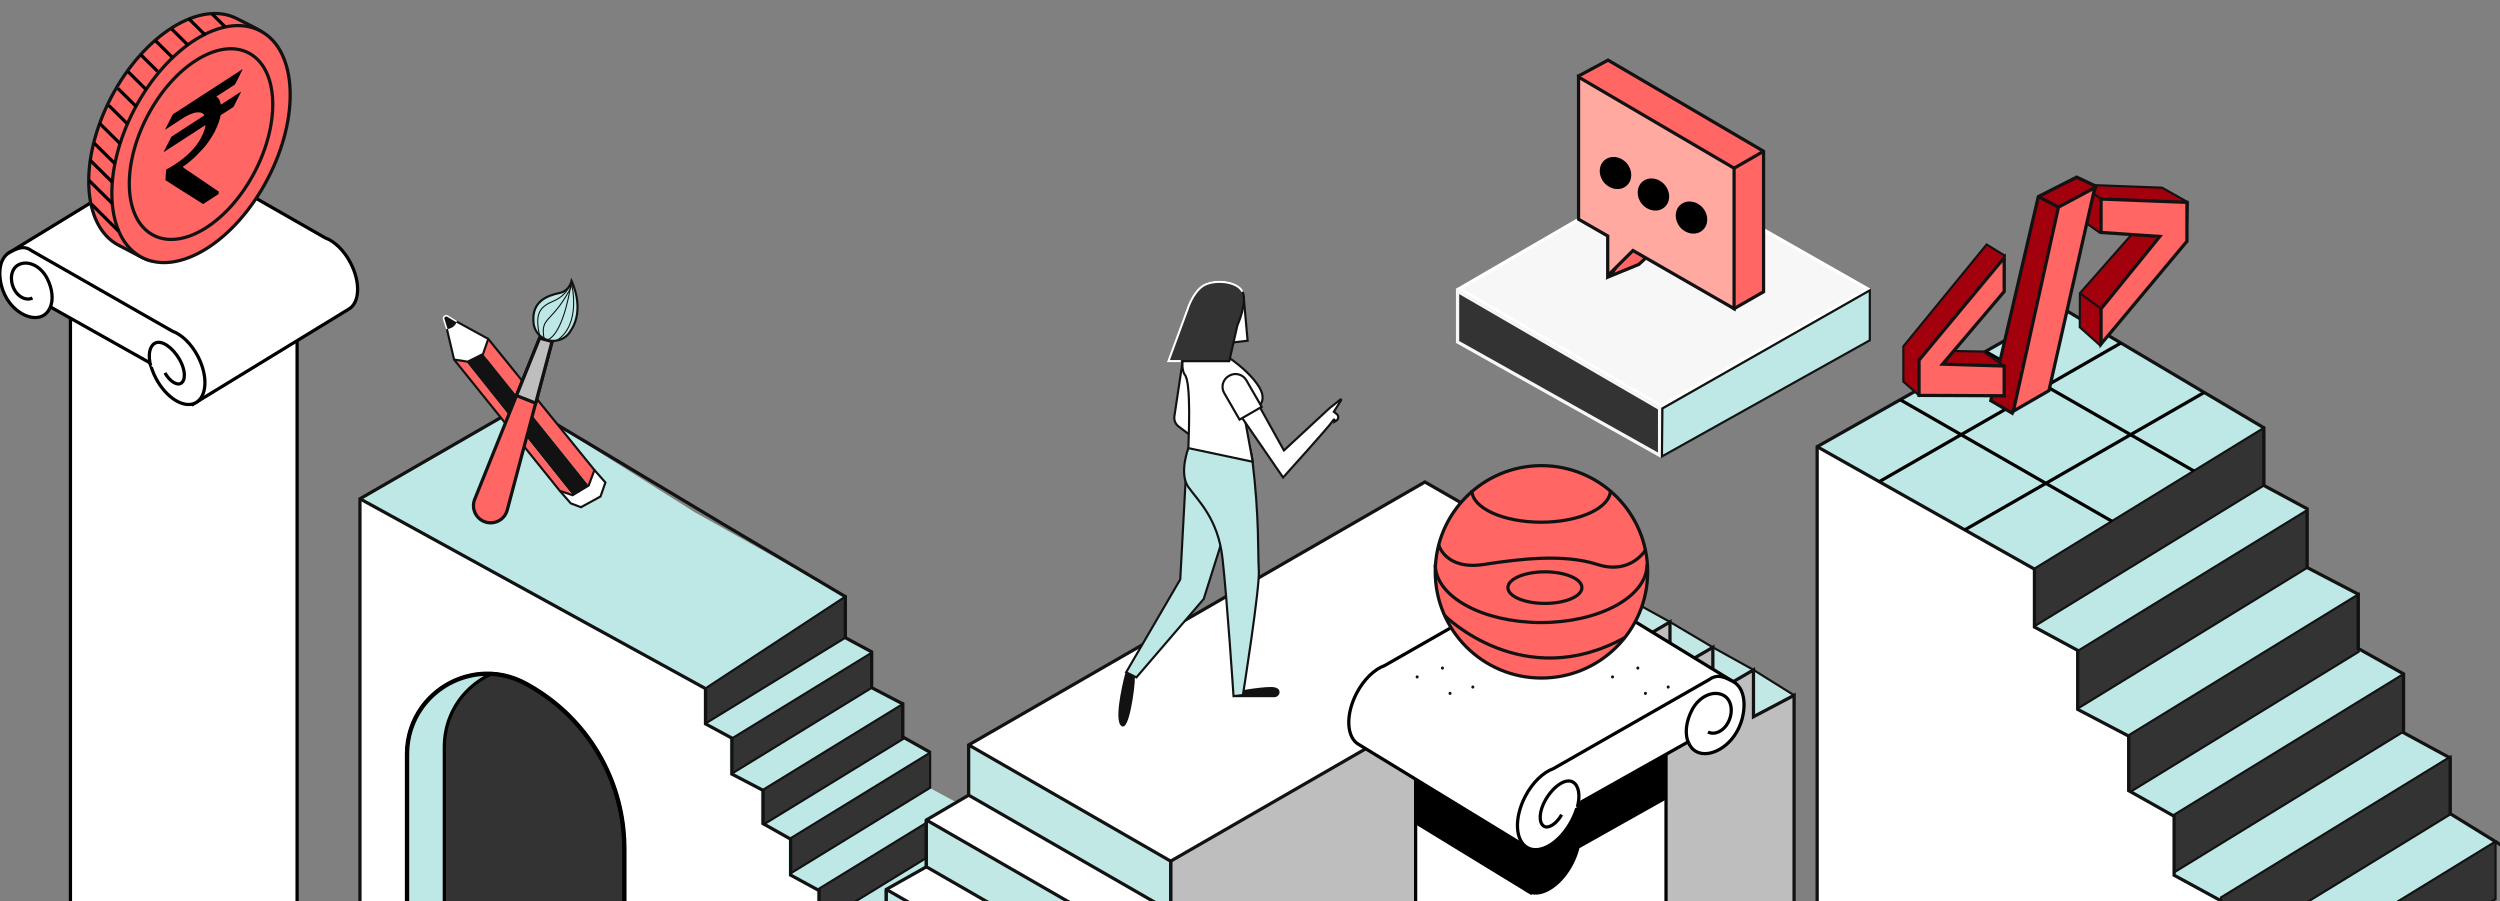 <?xml version="1.0" encoding="utf-8"?>
<!-- Generator: Adobe Illustrator 26.0.1, SVG Export Plug-In . SVG Version: 6.00 Build 0)  -->
<svg version="1.1" xmlns="http://www.w3.org/2000/svg" xmlns:xlink="http://www.w3.org/1999/xlink" x="0px" y="0px"
	 viewBox="0 0 1151.59 415.08" style="enable-background:new 0 0 1151.59 415.08;" xml:space="preserve">
<rect x="0" y="0" width="1151.59" height="415.08" fill="#808080" stroke="none"/>
<style type="text/css">
	.st0{fill:#333333;}
	.st1{fill:#BDE8E6;}
	.st2{fill:#333333;stroke:#121212;stroke-miterlimit:10;}
	.st3{fill:#FFFFFF;}
	.st4{fill:none;stroke:#121212;stroke-width:1.5;stroke-miterlimit:10;}
	.st5{fill:#333333;stroke:#000000;stroke-width:1.5;stroke-miterlimit:10;}
	.st6{fill:none;stroke:#000000;stroke-width:1.5;stroke-miterlimit:10;}
	.st7{fill:none;stroke:#000000;stroke-width:2;stroke-miterlimit:10;}
	.st8{fill:#F7F7F7;stroke:#FFFFFF;stroke-width:1.5;stroke-miterlimit:10;}
	.st9{fill:#333333;stroke:#F7F7F7;stroke-width:1.5;stroke-miterlimit:10;}
	.st10{fill:#BDE8E6;stroke:#121212;stroke-miterlimit:10;}
	.st11{fill:#FFFFFF;stroke:#000000;stroke-width:1.5;stroke-miterlimit:10;}
	
		.st12{clip-path:url(#SVGID_00000171685103947178914140000018198431305596923801_);stroke:#000000;stroke-width:1.5;stroke-miterlimit:10;}
	.st13{clip-path:url(#SVGID_00000075159282934646499810000001757414145386943933_);}
	.st14{fill:#FF6664;stroke:#121212;stroke-width:1.5;stroke-miterlimit:10;}
	.st15{fill:#FFFFFF;stroke:#121212;stroke-miterlimit:10;}
	.st16{fill:#FF6664;}
	.st17{fill:#121212;}
	.st18{fill:none;stroke:#121212;stroke-miterlimit:10;}
	.st19{fill:#65FF51;}
	.st20{fill:#121212;stroke:#FFFFFF;stroke-width:0.75;stroke-miterlimit:10;}
	.st21{fill:#BEBEBE;stroke:#121212;stroke-width:1.5;stroke-miterlimit:10;}
	.st22{fill:none;stroke:#121212;stroke-width:0.5;stroke-miterlimit:10;}
	.st23{fill:#FFA9A1;stroke:#121212;stroke-width:1.5;stroke-miterlimit:10;}
	.st24{fill:#A2000D;stroke:#121212;stroke-miterlimit:10;}
	.st25{fill:#A2000D;stroke:#121212;stroke-width:1.5;stroke-miterlimit:10;}
	.st26{fill:none;}
	.st27{fill:#FFFFFF;stroke:#121212;stroke-width:1.5;stroke-miterlimit:10;}
	.st28{fill:#C2E8E6;stroke:#121212;stroke-miterlimit:10;}
	.st29{fill:#C2E8E6;stroke:#121212;stroke-width:1.5;stroke-miterlimit:10;}
	
		.st30{clip-path:url(#SVGID_00000127045542957198805240000016206603137769158068_);stroke:#000000;stroke-width:1.5;stroke-miterlimit:10;}
	.st31{fill:#121212;stroke:#121212;stroke-miterlimit:10;}
	.st32{fill:#333333;stroke:#FFFFFF;stroke-miterlimit:10;}
	
		.st33{clip-path:url(#SVGID_00000028321247789337815740000008196949282116147355_);fill:none;stroke:#FFFFFF;stroke-width:1.5;stroke-miterlimit:10;}
	.st34{clip-path:url(#SVGID_00000028321247789337815740000008196949282116147355_);fill:#FF6664;}
	.st35{clip-path:url(#SVGID_00000028321247789337815740000008196949282116147355_);fill:#BDE8E6;}
	
		.st36{clip-path:url(#SVGID_00000028321247789337815740000008196949282116147355_);fill:#333333;stroke:#121212;stroke-miterlimit:10;}
	.st37{clip-path:url(#SVGID_00000028321247789337815740000008196949282116147355_);fill:#FFFFFF;}
	
		.st38{clip-path:url(#SVGID_00000028321247789337815740000008196949282116147355_);fill:none;stroke:#121212;stroke-width:1.5;stroke-miterlimit:10;}
	
		.st39{clip-path:url(#SVGID_00000028321247789337815740000008196949282116147355_);fill:#333333;stroke:#000000;stroke-width:1.5;stroke-miterlimit:10;}
	
		.st40{clip-path:url(#SVGID_00000028321247789337815740000008196949282116147355_);fill:none;stroke:#000000;stroke-width:1.5;stroke-miterlimit:10;}
	
		.st41{clip-path:url(#SVGID_00000028321247789337815740000008196949282116147355_);fill:none;stroke:#000000;stroke-width:2;stroke-miterlimit:10;}
	.st42{clip-path:url(#SVGID_00000028321247789337815740000008196949282116147355_);}
	
		.st43{clip-path:url(#SVGID_00000039846219166819443680000017626482465352350639_);stroke:#000000;stroke-width:1.5;stroke-miterlimit:10;}
	.st44{clip-path:url(#SVGID_00000085234434856330545330000000923288162058195097_);}
	
		.st45{clip-path:url(#SVGID_00000028321247789337815740000008196949282116147355_);fill:#FF6664;stroke:#121212;stroke-width:1.5;stroke-miterlimit:10;}
	
		.st46{clip-path:url(#SVGID_00000028321247789337815740000008196949282116147355_);fill:#FFA9A1;stroke:#121212;stroke-width:1.5;stroke-miterlimit:10;}
	
		.st47{clip-path:url(#SVGID_00000098912628349076004760000005246240183602901636_);stroke:#000000;stroke-width:1.5;stroke-miterlimit:10;}
	.st48{fill:none;stroke:#FFFFFF;stroke-width:1.5;stroke-miterlimit:10;}
	
		.st49{clip-path:url(#SVGID_00000108296260631127606910000016524570000558490805_);stroke:#000000;stroke-width:1.5;stroke-miterlimit:10;}
	.st50{clip-path:url(#SVGID_00000081614557858361088470000004087924689316192164_);}
	
		.st51{clip-path:url(#SVGID_00000085949977930396801360000000935599077768636088_);stroke:#000000;stroke-width:1.5;stroke-miterlimit:10;}
</style>
<g id="Layer_1">
</g>
<g id="Layer_2">
</g>
<g id="Layer_3">
</g>
<g id="Layer_4">
</g>
<g id="Layer_5">
</g>
<g id="Layer_6">
</g>
<g id="Layer_7">
</g>
<g id="Layer_8">
	<polygon class="st1" points="466.92,417.67 300.93,417.67 299.59,414.17 287.1,381.72 278.98,360.61 237.62,312.79 165.81,229.76 
		230.69,192.35 233.83,190.54 234.78,189.99 241.13,186.33 241.18,186.36 245.8,189.27 257.91,196.88 257.93,196.89 320.02,235.95 
		389.39,274.83 389.39,293.75 401.52,300.28 401.52,316.76 415.83,324.23 415.83,339.46 415.98,339.54 428.58,346.62 428.58,363.1 
		440.54,369.6 441.35,370.04 441.64,370.2 441.64,385.8 441.73,385.86 454.38,393.62 454.38,409.8 461.34,414.17 466.7,417.53 	"/>
	<polygon class="st2" points="325.01,317.07 389.39,274.82 389.39,293.75 325.01,333.24 	"/>
	<polygon class="st2" points="337.14,340.16 401.52,300.67 401.52,316.84 337.14,356.34 	"/>
	<polygon class="st2" points="351.6,363.72 415.98,324.22 415.98,340.4 351.6,379.89 	"/>
	<polygon class="st2" points="364.06,386.2 428.44,346.71 428.44,362.88 364.06,402.38 	"/>
	<polygon class="st2" points="441.73,369.81 441.73,385.98 441.41,386.18 426.71,395.2 395.78,414.17 390.08,417.67 377.35,417.67 
		377.35,409.31 426.71,379.03 427.81,378.35 441.35,370.04 	"/>
	<polygon class="st2" points="454.38,393.62 454.38,409.8 449.83,412.59 447.26,414.17 441.55,417.67 415.18,417.67 418.55,415.6 
		420.89,414.17 436.23,404.76 454.36,393.63 	"/>
	<polygon class="st3" points="376.26,410.42 376.26,417.67 165.81,417.67 165.81,229.76 263.05,283.07 270.44,287.24 324.01,317.42 
		324.01,333.66 336.14,340.22 336.14,356.77 350.45,364.27 350.45,379.57 363.2,386.75 363.2,403.3 	"/>
	<polyline class="st4" points="165.81,229.76 270.44,287.24 325.01,317.21 325.01,333.24 325.01,333.45 337.14,340.01 
		337.14,340.16 337.14,356.34 337.14,356.56 351.45,364.05 351.45,379.35 351.6,379.43 352,379.66 364.06,386.46 364.2,386.54 
		364.2,402.29 364.2,403.09 377.26,410.21 377.26,414.17 377.26,417.67 	"/>
	<polyline class="st4" points="428.58,346.62 415.98,339.54 415.83,339.46 415.83,324.32 415.83,324.23 401.52,316.76 
		401.52,300.67 401.52,300.28 389.39,293.75 389.39,274.83 332.79,241.24 257.14,195.92 245.84,189.15 241.18,186.36 241.13,186.33 
		234.78,189.99 233.83,190.54 230.69,192.35 165.81,229.76 165.81,414.17 165.81,417.67 	"/>
	<path class="st5" d="M287.6,390.94v26.73H187.49v-70.29c0-8.23,2.58-15.57,6.84-21.51c0.2-0.28,0.41-0.56,0.61-0.83
		c0.8-1.05,1.66-2.06,2.57-3.02c0.2-0.21,0.41-0.42,0.62-0.63c0.41-0.42,0.84-0.83,1.28-1.24c0.43-0.39,0.88-0.78,1.33-1.15
		c3.64-3.03,7.84-5.35,12.35-6.83c0.56-0.18,1.12-0.35,1.68-0.51c0.85-0.23,1.72-0.44,2.6-0.61c2.63-0.53,5.33-0.77,8.07-0.7
		c0.31,0,0.63,0.01,0.94,0.03c3.75,0.19,7.53,0.97,11.24,2.41c1.72,0.66,3.42,1.46,5.1,2.41l1.13,0.64
		c24.34,13.8,40.31,38.42,43.25,65.88C287.43,384.76,287.6,387.84,287.6,390.94z"/>
	<path class="st1" d="M226.36,310.39c-3.47,1.58-6.69,3.69-9.52,6.24c-0.27,0.23-0.53,0.48-0.79,0.73
		c-2.24,2.12-4.21,4.53-5.87,7.19c-0.16,0.25-0.31,0.5-0.46,0.76c-0.08,0.14-0.17,0.28-0.24,0.42c-0.22,0.37-0.43,0.75-0.63,1.14
		c-0.4,0.77-0.78,1.56-1.13,2.36c-0.18,0.4-0.35,0.81-0.51,1.22c0,0.01-0.01,0.02-0.01,0.04c-0.17,0.41-0.32,0.84-0.47,1.26
		c-0.17,0.48-0.32,0.96-0.47,1.44c-0.38,1.24-0.69,2.51-0.93,3.82c-0.43,2.27-0.66,4.63-0.66,7.06v73.6h-17.18v-70.29
		c0-8.23,2.58-15.57,6.84-21.51c0.2-0.28,0.41-0.56,0.61-0.83c0.8-1.05,1.66-2.06,2.57-3.02c0.2-0.21,0.41-0.42,0.62-0.63
		c0.41-0.42,0.84-0.83,1.28-1.24c0.43-0.39,0.88-0.78,1.33-1.15c3.64-3.03,7.84-5.35,12.35-6.83c0.56-0.18,1.12-0.35,1.68-0.51
		c0.85-0.23,1.72-0.44,2.6-0.61c2.63-0.53,5.33-0.77,8.07-0.7C225.75,310.36,226.05,310.37,226.36,310.39z"/>
	<path class="st6" d="M204.67,417.67v-3.5v-70.1c0-2.43,0.23-4.79,0.66-7.06c0.24-1.31,0.55-2.58,0.93-3.82
		c0.15-0.48,0.3-0.96,0.47-1.44c0.15-0.42,0.3-0.85,0.47-1.26c0-0.02,0.01-0.03,0.01-0.04c0.65-1.64,1.4-3.22,2.27-4.72
		c0.07-0.14,0.16-0.28,0.24-0.42c0.15-0.26,0.3-0.51,0.46-0.76c1.66-2.66,3.63-5.07,5.87-7.19c0.26-0.25,0.52-0.49,0.79-0.73
		c2.83-2.55,6.05-4.66,9.52-6.24c0.01,0,0.01-0.01,0.02-0.01c0.04-0.02,0.07-0.03,0.11-0.05"/>
	<path class="st7" d="M287.6,390.94v26.73H187.49v-70.29c0-8.23,2.58-15.57,6.84-21.51c0.2-0.28,0.41-0.56,0.61-0.83
		c0.8-1.05,1.66-2.06,2.57-3.02c0.2-0.21,0.41-0.42,0.62-0.63c0.41-0.42,0.84-0.83,1.28-1.24c0.43-0.39,0.88-0.78,1.33-1.15
		c3.64-3.03,7.84-5.35,12.35-6.83c0.56-0.18,1.12-0.35,1.68-0.51c0.85-0.23,1.72-0.44,2.6-0.61c2.63-0.53,5.33-0.77,8.07-0.7
		c0.31,0,0.63,0.01,0.94,0.03c3.75,0.19,7.53,0.97,11.24,2.41c1.72,0.66,3.42,1.46,5.1,2.41l1.13,0.64
		c24.34,13.8,40.31,38.42,43.25,65.88C287.43,384.76,287.6,387.84,287.6,390.94z"/>
	<g>
		<polygon class="st8" points="672.13,133.01 765.19,79.01 860.17,133.01 765.19,187.01 		"/>
		<polygon class="st9" points="671.41,134.16 671.41,157.52 764.47,209.73 764.47,188.16 		"/>
		<polygon class="st10" points="765.55,210.24 861.3,156.75 861.3,133.77 765.77,188.16 		"/>
	</g>
	<polygon class="st1" points="1149.54,414.17 1149.54,387.69 1149.54,387.62 1128.77,374.87 1128.62,374.78 1128.62,349.16 
		1128.15,348.9 1107.17,337.51 1107.17,310.44 1086.49,298.84 1086.24,298.7 1086.24,273.83 1086.24,273.68 1062.75,261.42 
		1062.75,235 1062.75,234.36 1042.83,223.63 1042.83,197.08 971.12,154.52 967.83,152.57 958.04,146.76 952.11,143.24 949.9,141.93 
		943.4,145.61 936.2,149.68 923.47,156.88 914.05,162.21 903.79,168.01 893.37,173.9 884.62,178.85 883.98,179.22 881.96,180.36 
		837.05,205.76 837.13,206.15 861.56,333.42 892.63,414.17 893.97,417.67 1022.92,417.67 1023.07,417.67 1059.34,417.67 
		1100.56,417.67 1143.83,417.67 	"/>
	<g>
		<rect x="32.45" y="138.7" class="st11" width="104.4" height="278.97"/>
		<g>
			<defs>
				<line id="SVGID_1_" x1="136.85" y1="138.7" x2="32.45" y2="138.7"/>
			</defs>
			<clipPath id="SVGID_00000029010327286985747060000005426930283050454702_">
				<use xlink:href="#SVGID_1_"  style="overflow:visible;"/>
			</clipPath>
			
				<path style="clip-path:url(#SVGID_00000029010327286985747060000005426930283050454702_);stroke:#000000;stroke-width:1.5;stroke-miterlimit:10;" d="
				M4.05,134.59c0,0-0.01-0.02-0.01-0.02l70.82-43.29c3.01-1.57,6.25-3.51,9.94-0.78l64.94,37.11c4.21,1.52,8.66,5.7,11.71,11.51
				c4.76,9.08,4.28,18.71-1.06,21.5l-69.33,42.35c-0.31,0.25-0.65,0.47-1,0.66c-0.1,0.05-0.2,0.1-0.31,0.14l-1.02,0.62
				c0,0-0.08-0.07-0.23-0.19c-5.27,1.24-12.41-3.72-16.72-11.96c-1.22-2.34-2.1-4.71-2.63-6.99L23.2,159.44
				c-0.72,1.84-1.87,3.27-3.46,4.1c-5.34,2.8-14.62-1.8-18.28-11.38C-0.98,145.75-0.81,137.64,4.05,134.59z"/>
		</g>
		<path class="st11" d="M70.41,75.93c8.4-5.56,15.73-3.36,19.41-0.63l59.92,34.24c4.21,1.52,8.66,5.7,11.71,11.51
			c4.76,9.08,4.28,18.71-1.06,21.5l-71.66,43.77c0,0-5.38-4.3-6.5-5.87c-1.12-1.57-4.78-17.92-13.48-21.5
			c-8.7-3.58-31.1-12.32-34.9-15.45c-3.81-3.14-11.71-5.87-15.15-9.88c-3.44-4.01-14.68-17.12-14.68-17.12l60.15-36.76L70.41,75.93z
			"/>
		<path class="st11" d="M4.53,116.22c3.01-1.57,6.25-3.51,9.94-0.78l64.94,37.11c4.21,1.52,8.66,5.7,11.71,11.51
			c4.76,9.08,4.28,18.71-1.06,21.5c-5.34,2.8-13.52-2.3-18.28-11.38c-1.22-2.34-2.1-4.71-2.63-6.99L23.2,141.37
			c-0.72,1.84-1.87,3.27-3.45,4.1c-5.34,2.8-14.62-1.8-18.28-11.38C-1.06,127.48-0.81,119.02,4.53,116.22z"/>
		<path class="st11" d="M69.4,168.53c-1.25-4.82-0.65-8.94,1.92-10.41c2.97-1.69,8.08,1.68,11.43,7.53
			c2.67,4.68,2.92,9.58,0.54,10.94c-1.9,1.08-5.17-1.07-7.31-4.82"/>
		<path class="st11" d="M22.89,142.09c1.94-3.74,1.27-9.16-1.27-14.02c-2.94-5.62-8.8-8.35-13.09-6.11
			c-3.43,1.8-4.3,6.89-1.95,11.39c1.88,3.59,5.63,5.34,8.37,3.91"/>
	</g>
	<polygon class="st2" points="937.13,261.93 1042.83,197.08 1042.83,223.63 937.13,288.48 	"/>
	<polygon class="st2" points="957.05,299.85 1062.75,234.99 1062.75,261.55 957.05,326.4 	"/>
	<polygon class="st2" points="980.79,338.53 1086.49,273.68 1086.49,300.23 980.79,365.08 	"/>
	<polygon class="st2" points="1001.24,375.44 1106.94,310.59 1106.94,337.14 1001.24,401.99 	"/>
	<polygon class="st2" points="1128.77,348.52 1128.77,375.07 1065.04,414.17 1059.34,417.67 1023.07,417.67 1023.07,413.37 
		1128.15,348.9 	"/>
	<polygon class="st2" points="1149.54,387.62 1149.54,414.17 1143.83,417.67 1100.56,417.67 1106.26,414.17 1149.48,387.65 	"/>
	<polygon class="st3" points="1022.92,415.21 1022.92,417.67 837.05,417.67 837.05,206.11 837.13,206.15 937.13,262.51 
		937.13,289.17 957.05,299.94 957.05,327.11 980.54,339.42 980.54,364.54 980.79,364.68 981.13,364.87 1001.24,376.2 
		1001.47,376.33 1001.47,403.51 1021.01,414.17 	"/>
	<polyline class="st4" points="837.05,205.76 937.13,262.16 937.13,262.51 937.13,288.48 937.13,288.82 957.05,299.59 
		957.05,299.85 957.05,299.94 957.05,326.4 957.05,326.76 980.54,339.07 980.54,339.42 980.54,364.19 980.79,364.33 981.43,364.69 
		1001.24,375.86 1001.47,375.99 1001.47,376.33 1001.47,401.85 1001.47,403.16 1021.66,414.17 1022.92,414.86 1022.92,415.21 
		1022.92,417.67 	"/>
	<polyline class="st4" points="1171,388.62 1152.62,389.59 1149.54,387.69 1149.48,387.65 1128.77,374.87 1128.62,374.78 
		1128.62,349.16 1128.15,348.9 1107.17,337.51 1107.17,310.44 1086.49,298.84 1086.24,298.7 1086.24,273.83 1086.24,273.68 
		1062.75,261.42 1062.75,235 1062.75,234.36 1042.83,223.63 1042.83,197.08 971.12,154.52 967.83,152.57 958.04,146.76 
		952.11,143.24 949.9,141.93 943.4,145.61 936.2,149.68 923.47,156.88 914.05,162.21 903.79,168.01 893.37,173.9 884.62,178.85 
		883.98,179.22 881.96,180.36 837.05,205.76 837.05,206.11 837.05,414.17 837.05,417.67 	"/>
	<polyline class="st4" points="441.64,385.8 454.38,393.62 454.38,409.8 466.71,417.53 	"/>
	<g>
		<defs>
			<polygon id="SVGID_00000065759066036849433780000009797259273465225616_" points="837.05,205.76 937.13,262.16 1042.83,197.08 
				949.9,141.93 			"/>
		</defs>
		<clipPath id="SVGID_00000119085993909183707690000014051583955981450122_">
			<use xlink:href="#SVGID_00000065759066036849433780000009797259273465225616_"  style="overflow:visible;"/>
		</clipPath>
		<g style="clip-path:url(#SVGID_00000119085993909183707690000014051583955981450122_);">
			<line class="st6" x1="1013.08" y1="263.21" x2="782.64" y2="130.95"/>
			<line class="st6" x1="1037" y1="232.13" x2="806.56" y2="99.87"/>
			<line class="st6" x1="838.22" y1="282.43" x2="1068.67" y2="150.17"/>
			<line class="st6" x1="814.3" y1="251.35" x2="1044.74" y2="119.09"/>
		</g>
	</g>
	<g>
		<g>
			<path class="st14" d="M112.6,76.86c-14.14,27-28.13,48.14-44.99,42.71c-1.12-0.36-11.93-6.07-12.99-6.62
				c-16.94-8.87-18.44-39.41-3.36-68.21S92.3-0.22,109.24,8.65c1.23,0.65,9.59,4.71,10.66,5.58
				C133.51,25.27,126.58,50.16,112.6,76.86z"/>
			
				<ellipse transform="matrix(0.464 -0.886 0.886 0.464 -9.174 117.611)" class="st14" cx="92.59" cy="66.38" rx="58.87" ry="34.62"/>
			
				<ellipse transform="matrix(0.464 -0.886 0.886 0.464 -9.174 117.611)" class="st14" cx="92.59" cy="66.38" rx="47.36" ry="27.85"/>
		</g>
		<g>
			<path d="M111.79,31.88v-0.07L79.61,52.67c-0.07,0.04-1.23,2.34-3.49,6.88l-0.02,0.18l8.5-5.51c1.43-0.92,3.02-1.66,4.76-2.21
				c2.43-0.58,4.02-0.23,4.77,1.06v0.07l-15.19,9.84c-0.05,0.03-1.23,2.35-3.56,6.97c-0.01,0.09,0.03,0.11,0.12,0.05l19.14-12.4
				c-0.05,0.75-0.23,1.57-0.54,2.44c-1.62,4.72-4.82,9.01-9.61,12.85c-1.23,1-2.57,1.96-4.01,2.89c-1.5,0.97-2.8,1.73-3.9,2.29
				l-0.08,0.22l-0.3,4.68c0,0.08,5.79,3.75,17.36,11.02l6.99-4.53c0.11-0.08,0.17-0.16,0.18-0.25l0.06-0.95l-14.58-9.88
				c-1.3-0.81-1.94-1.32-1.92-1.56v-0.07c1.15-0.75,2.33-1.64,3.54-2.66c1.8-1.52,3.66-3.36,5.58-5.51
				c1.72-1.79,3.57-4.46,5.56-8.01c1.53-3.25,2.42-5.75,2.66-7.5l5.96-3.86c0.04-0.03,1.2-2.33,3.46-6.9c0-0.07-0.05-0.08-0.16-0.03
				l-9.17,5.94c-0.29-1.81-0.97-3.06-2.06-3.75l8.6-5.58C108.52,38.52,109.69,36.19,111.79,31.88z"/>
		</g>
		<line class="st6" x1="71.53" y1="18.64" x2="79.22" y2="26.26"/>
		<line class="st6" x1="79.1" y1="13.36" x2="86.79" y2="20.98"/>
		<line class="st6" x1="86.97" y1="8.64" x2="94.66" y2="16.26"/>
		<line class="st6" x1="97.65" y1="6.39" x2="103.77" y2="12.44"/>
		<line class="st6" x1="64.94" y1="25.3" x2="72.63" y2="32.92"/>
		<line class="st6" x1="59.01" y1="33.03" x2="67.3" y2="41.24"/>
		<line class="st6" x1="54.33" y1="40.74" x2="62.86" y2="49.19"/>
		<line class="st6" x1="50.06" y1="48.5" x2="58.59" y2="56.95"/>
		<line class="st6" x1="45.8" y1="56.74" x2="55.3" y2="66.16"/>
	</g>
	<line class="st6" x1="43.37" y1="65.93" x2="52.88" y2="75.35"/>
	<line class="st6" x1="41.44" y1="73.71" x2="51.73" y2="83.91"/>
	<line class="st6" x1="40.98" y1="83.09" x2="51.71" y2="93.72"/>
	<line class="st6" x1="42.1" y1="93.99" x2="54.63" y2="106.51"/>
	<g>
		<g>
			<path class="st3" d="M209.17,165.63l-4.48-19c-0.16-0.69,0.57-1.25,1.2-0.91l19.03,10.4l1.62,8.87l-3.59,0.66l-8.01,1.2
				l-2.63-0.07L209.17,165.63z"/>
			<polyline class="st15" points="273.82,216.53 278.87,222.25 276.62,228.7 267.63,233.64 262.92,231.86 257.86,226.09 			"/>
			<polygon class="st16" points="224.92,156.12 222.49,163.08 271.14,223.66 273.82,216.53 			"/>
			<polygon class="st17" points="222.49,163.08 214.95,166.85 263.76,228.11 271.14,223.66 			"/>
			<polygon class="st16" points="214.95,166.85 209.17,165.63 257.86,226.09 263.76,228.11 			"/>
			<path class="st18" d="M205.89,145.72l19.03,10.4l48.9,60.41l-2.68,7.13l-7.38,4.45l-5.9-2.02l-48.69-60.45l-4.48-19
				C204.53,145.94,205.26,145.38,205.89,145.72z"/>
			<polyline class="st18" points="209.17,165.63 215.44,166.6 222.49,163.08 224.92,156.12 			"/>
			<path class="st17" d="M210.38,148.11c0,0-0.48,3.04-4.77,3.57l-0.9-4.93l0.42-1.08L210.38,148.11z"/>
			<path class="st20" d="M205.8,151.62l-1.47-4.77c-0.07-0.38,0.05-0.77,0.31-1.05l0,0c0.38-0.4,0.98-0.5,1.46-0.24l4.28,2.55"/>
		</g>
		<g>
			<path class="st14" d="M254.31,157.29l-20.63,77.57c-1.07,4.24-5.39,6.81-9.63,5.73l0,0c-4.64-1.19-7.17-6.2-5.37-10.64
				l29.88-74.19L254.31,157.29z"/>
			<polygon class="st21" points="246.75,185.71 237.91,182.21 248.56,155.76 254.31,157.29 			"/>
			<path class="st10" d="M262.94,152.26c6.74-9.97,0.35-22.85,0.35-22.85s-0.96,4.6-5.42,5.52c-5.94,1.23-12.84,3.92-12.15,13.2
				c0.01,0.38,0.04,0.76,0.1,1.15c0.01,0.09,0.04,0.18,0.06,0.27c0.02,0.1,0.02,0.19,0.03,0.3l0.03,0.01
				c1.06,4.69,5.59,7.81,10.41,7.04c1.73-0.28,3.26-1.03,4.51-2.09l0,0c0,0,0,0,0,0C261.7,154.08,262.4,153.22,262.94,152.26z"/>
			<path class="st22" d="M248.52,154.43c-2.17-9.88-0.08-13.03,6.49-15.77s8.14-8.74,8.14-8.74s-3.07,23.18-10.8,26.56"/>
			<path class="st22" d="M263.3,130.86c0,0,4.73,18.6-6.94,26.04"/>
			<path class="st22" d="M263.87,130.77c-9.57,18.99-15.1,14.44-13.27,25.17"/>
		</g>
	</g>
	<polygon class="st14" points="741.57,127.25 754.92,121.78 765.42,112.05 754.05,108.87 	"/>
	<polygon class="st14" points="740.72,93.18 727.14,35.01 740.72,27.7 812.36,69.68 812.36,134.39 798.78,142.19 	"/>
	<line class="st4" x1="798.78" y1="77.48" x2="812.36" y2="69.68"/>
	<polygon class="st23" points="798.78,77.48 727.14,35.5 727.14,100.98 740.57,108.71 740.57,108.71 740.57,126.98 752.21,115.4 
		798.78,142.19 	"/>
	<ellipse transform="matrix(0.759 -0.65 0.65 0.759 127.463 503.438)" cx="744.56" cy="79.34" rx="6.87" ry="7.78"/>
	<ellipse transform="matrix(0.759 -0.65 0.65 0.759 125.23 517.187)" cx="762.04" cy="89.24" rx="6.87" ry="7.78"/>
	<ellipse transform="matrix(0.759 -0.65 0.65 0.759 122.545 531.158)" cx="779.59" cy="99.85" rx="6.87" ry="7.78"/>
	<g>
		<path class="st24" d="M995.93,86.45l-35.88-1.35v17l7.23,5.1c0.22,0.16,0.53-0.01,0.53-0.28l-0.22-8.05l18.45,2.63l-2.41,4.56
			l-25.55,28.99l-0.06,15.69l9.33,8.32c0.2,0.15,0.48,0.01,0.48-0.24v-16.59l39.32-30.82l0.58-18.29L995.93,86.45z"/>
		<polygon class="st14" points="967.83,91.69 967.83,107.07 994.88,108.93 967.83,142.24 967.83,158.46 967.83,158.46 
			1007.39,111.13 1007.39,93.21 		"/>
		<polygon class="st25" points="937.57,161.44 965.46,85.77 956.61,81.59 938.93,90.56 917.02,184.54 926.92,190.33 932.09,176.29 
			934.32,175.07 		"/>
		<polygon class="st24" points="923.2,117.6 915.11,112.63 876.75,159.54 876.75,175.79 883.98,182.13 885.75,173.11 892.84,173.14 
			894.88,176.05 920.75,176.05 923.2,168.61 913.66,161.94 895.01,161.59 923.2,134.29 		"/>
		<polygon class="st14" points="923.2,118.71 923.2,134.29 894.8,167.73 923.2,168.61 923.2,182.3 883.98,182.13 883.98,165.88 		
			"/>
		<polygon class="st14" points="948.2,95.42 964.95,86.45 943.82,179.93 927.43,189.4 		"/>
		<line class="st18" x1="967.83" y1="91.69" x2="964.35" y2="89.14"/>
		<line class="st18" x1="958.09" y1="135.05" x2="967.83" y2="142.24"/>
		<line class="st4" x1="938.93" y1="90.56" x2="948.2" y2="95.42"/>
	</g>
	<rect x="2.06" y="0.91" class="st26" width="1147.48" height="413.27"/>
	<g>
		<path class="st27" d="M749.42,275.56l-0.01,0.15l-0.72,7.91l-0.93,10.44l-0.06,0.57c0,0.01,0,0.01,0,0.01l-1.65,18.37l-2.24,24.91
			l-0.08,0.85l-1.46,16.3v0.01l-0.62,6.88l-4.7,52.21l-0.31,3.5H408.26v-7.99l18.45-10.4v-21.57l13.83-8.11l5.66-3.32v-23.13
			l79.85-46.02l20.21-11.65l18.54-10.68l14.98-8.64l76.59-44.14l16.56,9.53l44.5,25.6c0.02,0,0.03,0,0.05,0.01L749.42,275.56z"/>
		<polygon class="st28" points="740.27,289.48 749.42,275.56 769.25,286.49 789,298.19 807.71,308.58 826.43,320.28 821.16,347.17 
			784.52,353.61 745.92,312.87 		"/>
		<path class="st21" d="M826.42,320.28v97.39H539.25v-20.99l89.86-51.79l62.65-36.1l11.4-6.58c0,0,0,0.01,0.01,0l36.34-20.94
			l2.75-1.58l7.16-4.13v22.63l11.76-6.94l8.07-4.76v23.13l11.29-6.54h0.01l8.45-4.89v21.31l9.39-5.49c0.01,0,0.01,0,0.01,0
			l0.01-0.01h0.01l9.29-5.42v21.57L826.42,320.28z"/>
		<path class="st29" d="M539.25,396.68v20.99h-3.74l-6.08-3.5l-83.23-47.89V343.6c0-0.2,0.22-0.33,0.4-0.23L539.25,396.68z"/>
		<path class="st29" d="M496.15,417.67h-37.48l-6.09-3.5l-2.75-1.58l-13.6-7.83l-9.52-5.48v-21.3c0-0.12,0.13-0.19,0.23-0.13
			l0.87,0.5l13.6,7.83l12.95,7.45l0.02,0.01l35.68,20.53L496.15,417.67z"/>
		<path class="st29" d="M422.14,417.67h-13.88v-7.64c0-0.16,0.17-0.25,0.31-0.17l7.49,4.31l2.49,1.43L422.14,417.67z"/>
	</g>
	<g>
		<rect x="652.09" y="338.77" class="st11" width="115.34" height="78.9"/>
		<g>
			<defs>
				<path id="SVGID_00000056397000998593359080000002272912900421940663_" d="M652.09,428.16v-89.39h115.33v89.44"/>
			</defs>
			<clipPath id="SVGID_00000174598672168081077820000006376146064103347094_">
				<use xlink:href="#SVGID_00000056397000998593359080000002272912900421940663_"  style="overflow:visible;"/>
			</clipPath>
			
				<path style="clip-path:url(#SVGID_00000174598672168081077820000006376146064103347094_);stroke:#000000;stroke-width:1.5;stroke-miterlimit:10;" d="
				M798.8,334.23c0-0.01,0.02-0.02,0.02-0.02l-78.24-47.82c-3.32-1.74-6.91-3.88-10.98-0.87l-71.75,41
				c-4.65,1.68-9.57,6.29-12.93,12.72c-5.25,10.03-4.73,20.67,1.17,23.76l76.59,46.79c0.35,0.27,0.71,0.52,1.11,0.72
				c0.11,0.06,0.23,0.11,0.34,0.16l1.13,0.69c0,0,0.09-0.07,0.26-0.21c5.83,1.36,13.71-4.11,18.47-13.21
				c1.35-2.58,2.32-5.2,2.91-7.72l50.76-28.53c0.79,2.03,2.07,3.62,3.82,4.53c5.9,3.09,16.15-1.99,20.19-12.57
				C804.36,346.57,804.17,337.6,798.8,334.23z"/>
		</g>
		<path class="st11" d="M725.49,269.43c-9.28-6.14-17.37-3.71-21.45-0.69l-66.19,37.82c-4.65,1.68-9.57,6.29-12.93,12.72
			c-5.25,10.03-4.73,20.67,1.17,23.76l79.16,48.36c0,0,5.94-4.75,7.18-6.49c1.24-1.73,5.28-19.8,14.89-23.75
			c9.61-3.96,34.35-13.61,38.56-17.07c4.21-3.46,12.93-6.49,16.74-10.92c3.8-4.43,16.21-18.91,16.21-18.91l-66.45-40.62
			L725.49,269.43z"/>
		<path class="st11" d="M798.27,313.94c-3.32-1.74-6.91-3.88-10.98-0.87l-71.75,41c-4.65,1.68-9.57,6.29-12.93,12.72
			c-5.25,10.03-4.73,20.67,1.17,23.76c5.9,3.09,14.94-2.54,20.19-12.57c1.35-2.58,2.32-5.2,2.91-7.72l50.76-28.53
			c0.79,2.03,2.07,3.62,3.82,4.53c5.9,3.09,16.15-1.99,20.19-12.57C804.45,326.37,804.17,317.03,798.27,313.94z"/>
		<path class="st11" d="M726.61,371.72c1.39-5.33,0.71-9.88-2.12-11.5c-3.28-1.87-8.93,1.86-12.62,8.32
			c-2.95,5.18-3.22,10.58-0.6,12.08c2.1,1.2,5.72-1.19,8.08-5.33"/>
		<path class="st11" d="M777.99,342.52c-2.14-4.13-1.4-10.12,1.41-15.49c3.25-6.21,9.72-9.23,14.46-6.75
			c3.79,1.98,4.75,7.62,2.15,12.58c-2.08,3.97-6.22,5.9-9.25,4.32"/>
	</g>
	<g>
		<g>
			<path class="st17" d="M664.44,308.45c0.93,0,0.93-1.44,0-1.44C663.52,307.01,663.52,308.45,664.44,308.45L664.44,308.45z"/>
		</g>
	</g>
	<g>
		<g>
			<path class="st17" d="M652.79,312.53c0.93,0,0.93-1.44,0-1.44C651.86,311.09,651.86,312.53,652.79,312.53L652.79,312.53z"/>
		</g>
	</g>
	<circle class="st14" cx="710.05" cy="263.41" r="48.92"/>
	<path class="st4" d="M758.69,260.02c0,14.77-21.84,26.75-48.78,26.75c-26.94,0-48.78-11.98-48.78-26.75"/>
	<ellipse class="st4" cx="711.64" cy="270.68" rx="17.04" ry="7.27"/>
	<path class="st4" d="M662.72,251.03c0,0,3.18,11.69,20.67,8.99s37.22-4.92,52.47,0s22.09-6.62,22.09-6.62"/>
	<path class="st4" d="M665.48,283.56c0,0,35.95,36.18,82.98,10.12"/>
	<path class="st4" d="M741.83,225.84c0,8.13-14.29,14.71-31.91,14.71S678,233.97,678,225.84"/>
	<g>
		<g>
			<path class="st17" d="M678.43,317.19c0.93,0,0.93-1.44,0-1.44C677.51,315.75,677.51,317.19,678.43,317.19L678.43,317.19z"/>
		</g>
	</g>
	<g>
		<g>
			<path class="st17" d="M667.94,320.11c0.93,0,0.93-1.44,0-1.44C667.01,318.67,667.01,320.11,667.94,320.11L667.94,320.11z"/>
		</g>
	</g>
	<g>
		<g>
			<path class="st17" d="M768.43,317.19c0.93,0,0.93-1.44,0-1.44C767.51,315.75,767.51,317.19,768.43,317.19L768.43,317.19z"/>
		</g>
	</g>
	<g>
		<g>
			<path class="st17" d="M757.94,320.11c0.93,0,0.93-1.44,0-1.44C757.01,318.67,757.01,320.11,757.94,320.11L757.94,320.11z"/>
		</g>
	</g>
	<g>
		<g>
			<path class="st17" d="M754.44,308.45c0.93,0,0.93-1.44,0-1.44C753.52,307.01,753.52,308.45,754.44,308.45L754.44,308.45z"/>
		</g>
	</g>
	<g>
		<g>
			<path class="st17" d="M742.79,312.53c0.93,0,0.93-1.44,0-1.44C741.86,311.09,741.86,312.53,742.79,312.53L742.79,312.53z"/>
		</g>
	</g>
	<g>
		<path class="st31" d="M518.74,310.56c0,0-5.01,18.94-2.26,23.07c2.75,4.12,5.99-16.69,5.79-22.18
			C522.08,305.95,518.74,310.56,518.74,310.56z"/>
		<path class="st31" d="M569.39,320.67h17.55c0.98,0,1.87-0.7,1.97-1.67c0.08-0.71-0.24-1.47-1.66-1.86
			c-3.14-0.88-17.86,1.77-17.86,1.77V320.67z"/>
		<path class="st15" d="M544.66,167.16l-3.69,24.56c-0.27,1.8,0.46,3.61,1.92,4.71l6.58,4.99l3.93-28.27L544.66,167.16z"/>
		<polygon class="st10" points="546.42,216.04 543.67,266.88 518.74,309.68 523.45,312.04 554.47,275.91 569.78,227.42 		"/>
		<path class="st10" d="M547.4,206.42c0,0-4.45,11.65,0,17.93c4.45,6.28,13.67,14.53,15.73,32.85c2.07,18.32,5.08,63.48,5.08,63.48
			l4.32-0.52c0,0,7.85-49.34,7.33-57.46c-0.52-8.11,0.32-23.7-2.98-50.92S547.4,206.42,547.4,206.42z"/>
		<path class="st15" d="M547.4,206.42c0-2.36,1.57-30.82-1.77-33.96c-2.36-4.12-0.79-14.92,8.44-13.35
			c9.23,1.57,25.32,14.72,27.29,22.18c1.96,7.46-8.37,9.29-8.37,9.29l4.05,22.12L547.4,206.42z"/>
		<polygon class="st15" points="572.99,137.9 574.69,156.95 564.87,158.12 		"/>
		<path class="st2" d="M547.01,142.42l-8.83,23.95h28.07l3.73-16.49c0,0,4.71-10.4,2.36-15.51s-13.74-5.89-18.45-2.55
			C549.17,135.16,547.01,142.42,547.01,142.42z"/>
		<path class="st32" d="M572.33,134.37c-2.36-5.1-13.74-5.89-18.45-2.55c-4.71,3.34-6.87,10.6-6.87,10.6l-8.83,23.95h5.76"/>
		<path class="st15" d="M571.11,190.95l19.93,28.99c0,0,21.2-23.46,22.63-25.73c1.44-2.27,1.08,0.06,1.08,0.06l0.82-0.51
			c0.46-0.29,0.77-0.76,0.86-1.29l0,0c0.1-0.67-0.16-1.34-0.69-1.75l-1.33-1.04l3.37-5.34c0.14-0.22-0.14-0.47-0.34-0.31l-5.06,4.04
			l-20.96,19.42l-13.01-23.38"/>
		<path class="st15" d="M581.18,187.4l-10.2,5.89l-7.07-12.24c-1.59-2.75-0.64-6.26,2.1-7.85l0.25-0.14
			c2.75-1.59,6.26-0.64,7.85,2.1L581.18,187.4z"/>
	</g>
</g>
</svg>
